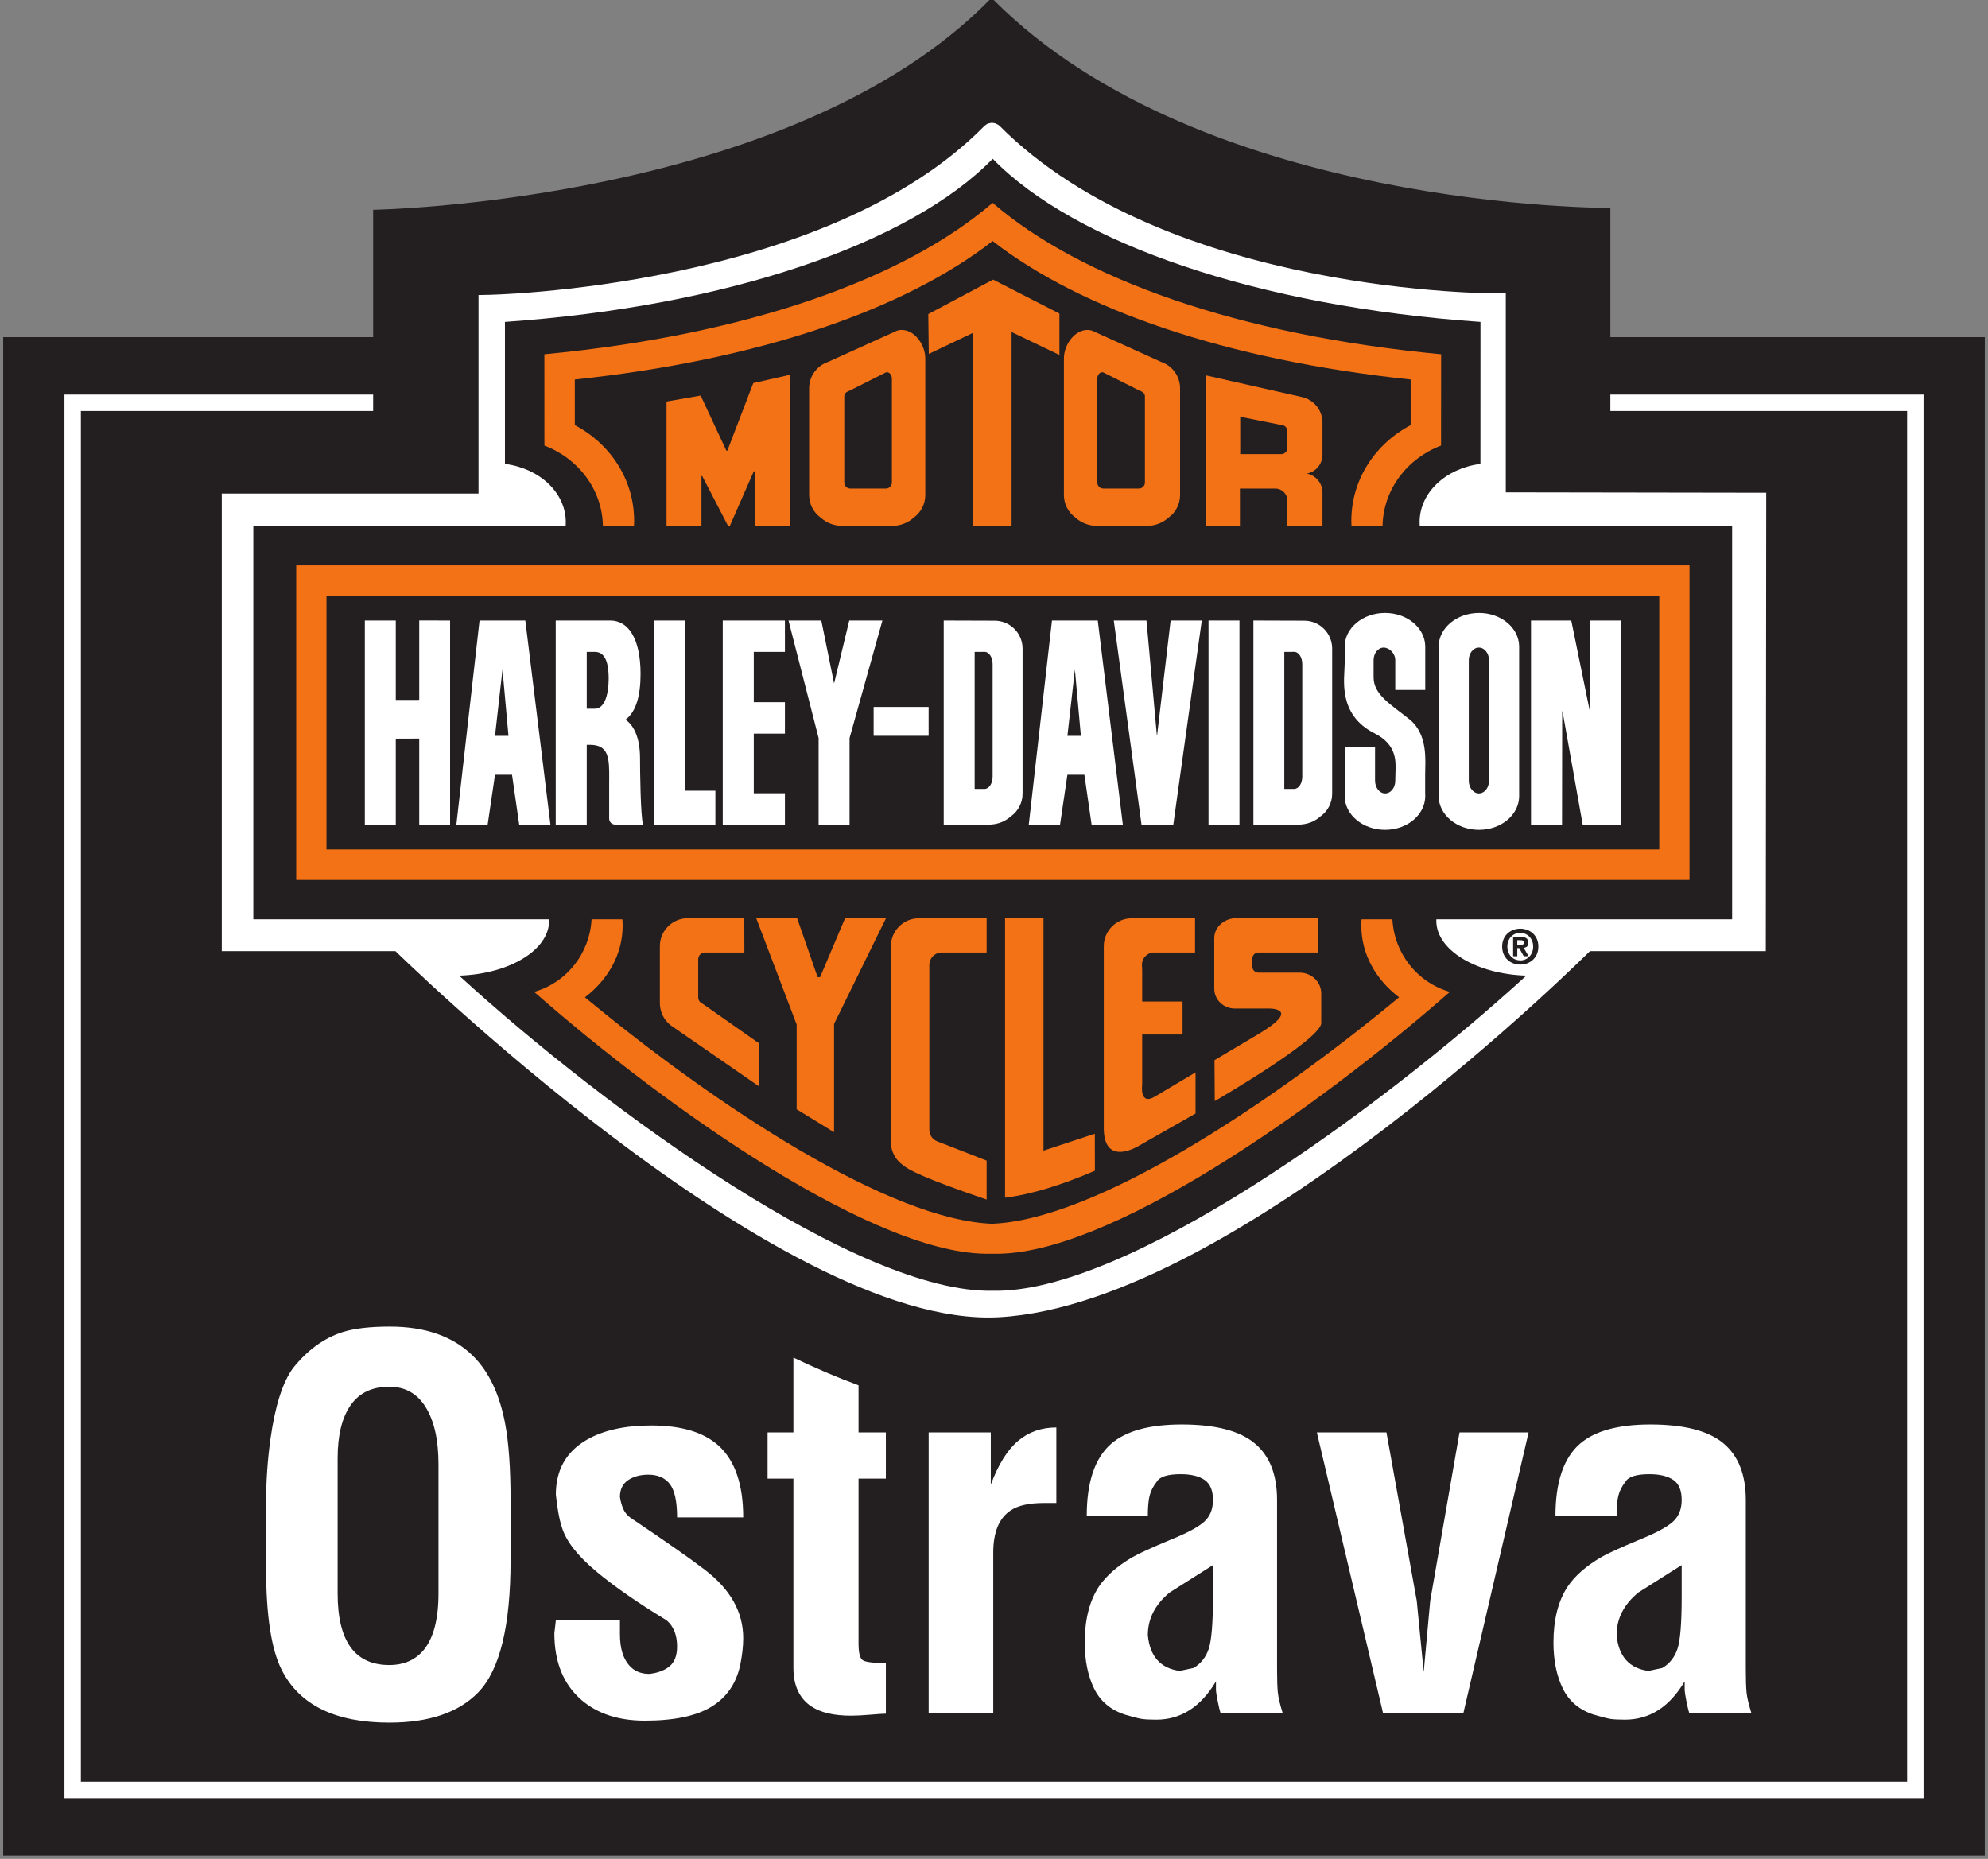 <svg version="1.2" baseProfile="tiny-ps" xmlns="http://www.w3.org/2000/svg" viewBox="0 0 478 447" width="478" height="447"><rect x="0" y="0" width="478" height="447" fill="#808080" stroke="none"/><title>H-D OSTRAVA EPS-pdf</title><defs><clipPath clipPathUnits="userSpaceOnUse" id="cp1"><path d="M0 -2L478 -2L478 448L0 448Z" /></clipPath></defs><style>tspan { white-space:pre }.shp0 { fill: #231f20 } .shp1 { fill: #ffffff } .shp2 { fill: none;stroke: #ffffff;stroke-width: 3.994 } .shp3 { fill: #f47216 } </style><g clip-path="url(#cp1)"><path class="shp0" d="M0.77 81.07L89.72 81.07L89.72 50.45C89.72 50.45 190.01 48.82 237.94 -0.04C238.15 -0.26 238.68 -0.26 238.93 0C289.37 50.6 387.2 49.99 387.2 49.99L387.2 81.07L477.23 81.07L477.23 446.2L0.77 446.2L0.77 81.07Z" /><path class="shp1" d="M17.48 94.88L89.72 94.88L89.72 98.83L19.45 98.83L19.45 428.44L458.55 428.44L458.55 98.83L387.2 98.83L387.2 94.88L462.5 94.88L462.5 432.38L15.5 432.38L15.5 94.88L17.48 94.88Z" /><path fill-rule="evenodd" class="shp1" d="M122.76 375.16C122.76 391.02 120.17 401.61 114.99 406.95C110.29 411.8 103.16 414.23 93.6 414.23C80.7 414.23 72.09 410.05 67.8 401.69C65.24 396.75 63.97 388.46 63.97 376.84L63.97 361.66C63.97 356.24 64.33 350.98 65.05 345.88C66.16 338.08 67.93 332.46 70.41 329.04C73.89 324.66 77.89 321.75 82.41 320.31C85.2 319.44 88.96 319 93.72 319C102.29 319 108.96 321.35 113.72 326.05C117.52 329.8 120.11 335.21 121.45 342.3C122.32 346.84 122.76 352.98 122.76 360.7L122.76 375.16ZM81.18 350.66L81.18 383.16C81.18 394.64 85.32 400.38 93.6 400.38C97.11 400.38 99.85 399.18 101.85 396.79C104.23 393.92 105.43 389.38 105.43 383.16L105.43 352.1C105.43 346.28 104.41 341.73 102.38 338.42C100.35 335.11 97.43 333.46 93.6 333.46C89.46 333.46 86.35 334.95 84.28 337.94C82.21 340.93 81.18 345.17 81.18 350.66ZM162.8 364.88C162.8 361.06 162.22 358.39 161.07 356.88C159.91 355.37 158.18 354.61 155.87 354.61C153.96 354.61 152.34 355.05 151.03 355.92C149.72 356.8 149.06 358.16 149.06 359.98C149.22 361.02 149.48 361.96 149.84 362.8C150.2 363.63 150.75 364.33 151.47 364.88C159.89 370.54 165.89 374.72 169.41 377.43C175.6 382.13 178.7 387.62 178.7 393.92C178.7 395.91 178.45 398.06 177.98 400.38C177.02 404.84 174.71 408.18 171.06 410.41C167.42 412.64 162.09 413.76 155.03 413.76C148.78 413.76 143.74 412.12 139.9 408.86C135.5 405.11 133.29 399.73 133.29 392.73L133.65 389.62L149.06 389.62L149.06 392.96C149.06 396.23 149.77 398.7 151.21 400.38C152.41 401.8 154.04 402.52 156.11 402.52C158.18 402.29 159.81 401.67 161.01 400.67C162.2 399.68 162.8 398.1 162.8 395.95C162.8 393.16 161.96 391.05 160.27 389.62C153.2 385.32 147.59 381.41 143.41 377.91C138.9 374.16 136.13 370.62 135.1 367.27C134.76 366.23 134.48 365.05 134.24 363.69C134.01 362.34 133.8 360.9 133.65 359.39C133.65 353.49 136.12 349.11 141.05 346.24C145.04 343.94 150.21 342.78 156.59 342.78C163.84 342.78 169.25 344.41 172.84 347.68C176.74 351.27 178.7 357 178.7 364.88L162.8 364.88ZM213 344.45L213 355.56L206.43 355.56L206.43 395.23C206.43 397.46 206.77 398.8 207.45 399.23C208.12 399.68 209.97 399.9 213 399.9L213 412.08C212.44 412.08 211.2 412.16 209.3 412.32C207.38 412.48 205.83 412.56 204.63 412.56C200.57 412.56 197.42 411.84 195.2 410.41C192.25 408.5 190.77 405.39 190.77 401.09L190.77 355.56L184.56 355.56L184.56 344.45L190.77 344.45L190.77 326.45C196.06 328.98 201.3 331.23 206.43 333.11L206.43 344.45L213 344.45ZM253.99 343.26L253.99 361.42L251.01 361.42C247.42 361.42 244.76 362.02 243.01 363.21C240.22 365.05 238.82 368.43 238.82 373.37L238.82 411.84L223.29 411.84L223.29 344.45L238.23 344.45L238.23 357C240.05 352.14 242.24 348.63 244.8 346.48C247.34 344.34 250.41 343.26 253.99 343.26ZM261.3 364.52C261.3 356.4 263.25 350.62 267.15 347.2C270.73 344.09 276.39 342.54 284.12 342.54C292.16 342.54 298 344.03 301.62 347.02C305.25 350.01 307.06 354.57 307.06 360.7L307.06 401.33C307.06 403.88 307.12 405.75 307.24 406.95C307.36 408.14 307.74 409.77 308.38 411.84L293.44 411.84C293.28 411.37 293.06 410.43 292.78 409.04C292.51 407.64 292.37 406.79 292.37 406.47L292.37 404.31C288.72 410.45 283.95 413.52 278.01 413.52C276.43 413.52 275.28 413.45 274.52 413.34C273.77 413.22 272.45 412.88 270.54 412.32C267.07 411.2 264.59 409.12 263.07 406.05C261.58 402.98 260.82 399.3 260.82 394.99C260.82 389.5 261.94 385.04 264.16 381.61C265.92 378.98 268.62 376.59 272.29 374.45C273.8 373.57 276.95 372.13 281.73 370.14C285.48 368.62 288.06 367.23 289.5 365.96C290.93 364.69 291.65 362.93 291.65 360.7C291.65 358.39 290.97 356.78 289.62 355.86C288.27 354.95 286.35 354.49 283.88 354.49C280.77 354.49 278.86 355.09 278.15 356.28C277.27 357.4 276.7 358.53 276.41 359.69C276.13 360.84 275.99 362.45 275.99 364.52L261.3 364.52ZM291.65 376.35C288.14 378.59 284.68 380.78 281.25 382.93C277.75 385.8 275.99 389.22 275.99 393.2C276.47 398.3 279.02 401.17 283.64 401.8L286.98 401.09C288.74 400.05 289.95 398.52 290.63 396.49C291.31 394.46 291.65 390.26 291.65 383.88L291.65 376.35ZM316.63 344.45L333.36 344.45L340.65 384.96L342.32 402.05L343.88 384.96L350.93 344.45L367.54 344.45L351.88 411.84L332.52 411.84L316.63 344.45ZM374 364.52C374 356.4 375.95 350.62 379.86 347.2C383.44 344.09 389.1 342.54 396.82 342.54C404.87 342.54 410.7 344.03 414.33 347.02C417.95 350.01 419.77 354.57 419.77 360.7L419.77 401.33C419.77 403.88 419.83 405.75 419.95 406.95C420.06 408.14 420.45 409.77 421.08 411.84L406.14 411.84C405.98 411.37 405.77 410.43 405.48 409.04C405.21 407.64 405.07 406.79 405.07 406.47L405.07 404.31C401.43 410.45 396.64 413.52 390.71 413.52C389.13 413.52 387.98 413.45 387.23 413.34C386.47 413.22 385.16 412.88 383.24 412.32C379.78 411.2 377.29 409.12 375.77 406.05C374.28 402.98 373.52 399.3 373.52 394.99C373.52 389.5 374.64 385.04 376.87 381.61C378.62 378.98 381.33 376.59 384.99 374.45C386.51 373.57 389.66 372.13 394.44 370.14C398.18 368.62 400.77 367.23 402.2 365.96C403.63 364.69 404.35 362.93 404.35 360.7C404.35 358.39 403.68 356.78 402.32 355.86C400.97 354.95 399.05 354.49 396.59 354.49C393.48 354.49 391.56 355.09 390.85 356.28C389.98 357.4 389.4 358.53 389.12 359.69C388.84 360.84 388.7 362.45 388.7 364.52L374 364.52ZM404.35 376.35C400.84 378.59 397.38 380.78 393.95 382.93C390.45 385.8 388.7 389.22 388.7 393.2C389.18 398.3 391.73 401.17 396.34 401.8L399.7 401.09C401.45 400.05 402.66 398.52 403.34 396.49C404.02 394.46 404.35 390.26 404.35 383.88L404.35 376.35ZM238.13 31.67C238.3 31.49 238.73 31.49 238.95 31.7C280.15 73.04 360.06 72.54 360.06 72.54L360.06 120.38L422.68 120.48L422.58 226.71L381.48 226.71C381.48 226.71 296.7 311.66 240.08 314.75C188.14 317.59 95.88 226.71 95.88 226.71L55.32 226.71L55.32 120.68L117.05 120.68L117.05 72.91C117.05 72.91 198.98 71.59 238.13 31.67Z" /><path class="shp2" d="M117.05 72.91L117.05 120.68L55.32 120.68L55.32 226.71L95.88 226.71C95.88 226.71 188.14 317.59 240.08 314.75C296.7 311.66 381.48 226.71 381.48 226.71L422.58 226.71L422.68 120.48L360.06 120.38L360.06 72.54C360.06 72.54 280.15 73.04 238.95 31.7C238.73 31.49 238.3 31.49 238.13 31.67C198.98 71.59 117.05 72.91 117.05 72.91Z" /><path class="shp0" d="M238.67 38.16C258.46 58.53 302.57 73.7 355.97 77.41L355.96 111.55C347.57 112.63 341.33 118.5 341.33 125.57C341.33 125.88 341.34 126.17 341.37 126.47L416.48 126.48L416.48 221.06L345.36 221.06C345.35 221.18 345.35 221.3 345.35 221.42C345.35 228.47 354.96 234.24 366.99 234.61C331.02 267.46 270.59 311.1 238.71 310.38C206.81 311.1 146.35 267.46 110.39 234.61C122.41 234.24 132.03 228.47 132.03 221.42C132.03 221.3 132.02 221.18 132.02 221.06L60.91 221.06L60.91 126.48L136.01 126.47C136.03 126.17 136.04 125.88 136.04 125.57C136.04 118.5 129.8 112.63 121.41 111.55L121.41 77.41C174.8 73.7 218.91 58.53 238.71 38.16L238.67 38.16Z" /><path class="shp3" d="M339.18 91.26C294.67 86.55 259.74 74.37 238.67 57.96C217.59 74.37 182.72 86.55 138.21 91.26L138.21 102.23C146.71 106.69 152.47 115.3 152.47 125.21C152.47 125.63 152.45 126.05 152.44 126.47L144.97 126.47C144.79 117.68 139.02 110.2 130.9 107.15L130.89 85.19C179.73 80.56 217.47 67.05 238.67 48.78C259.87 67.05 297.66 80.56 346.51 85.19L346.49 107.15C338.38 110.2 332.6 117.68 332.42 126.47L324.95 126.47C324.93 126.05 324.92 125.63 324.92 125.21C324.92 115.3 330.69 106.69 339.18 102.23L339.18 91.26ZM149.65 221.06C149.69 221.57 149.71 222.09 149.71 222.62C149.71 229.44 146.21 235.57 140.64 239.82C172.16 265.93 214.07 293.55 238.79 294.28L238.24 294.28C262.96 293.55 304.88 265.93 336.4 239.82C330.82 235.57 327.32 229.44 327.32 222.62C327.32 222.09 327.34 221.57 327.38 221.06L334.79 221.06C335.25 229.34 340.84 236.3 348.61 238.51C315.85 267.27 265.99 302.09 238.95 301.48C238.76 301.48 238.56 301.48 238.37 301.48L238.67 301.48C238.47 301.48 238.28 301.48 238.09 301.48C211.05 302.09 161.18 267.27 128.43 238.51C136.2 236.3 141.78 229.34 142.24 221.06L149.65 221.06ZM181.84 220.82L191.67 220.82L196.59 234.97L197.19 234.97L203.18 220.82L213.02 220.82L200.54 246.23L200.54 272.25L191.55 266.74L191.55 246.36L181.84 220.82ZM168.66 126.47L160.26 126.47L160.26 96.55L168.47 95.12L174.65 108.37L174.89 108.37L181.12 92.12L189.88 90.14L189.88 126.47L181.48 126.47L181.48 113.34L181.24 113.34L175.43 126.59L175.12 126.59L168.84 114.48L168.66 114.48L168.66 126.47ZM243.23 79.84L243.23 126.47L233.88 126.47L233.88 80.07L223.32 85.11L223.2 75.52L238.79 67.24L254.73 75.4L254.73 85.35L243.23 79.84ZM161.34 246.6L182.5 261.23L182.5 250.8L182.2 250.67L169.52 241.77L168.77 241.27C168.23 241.01 167.88 240.46 167.88 239.83L167.88 230.66C167.88 229.76 168.6 229.04 169.49 229.04L178.98 229.04L178.96 220.82L165.38 220.8C161.67 220.8 158.66 223.8 158.66 227.51L158.66 241.2C158.66 243.41 159.7 245.38 161.34 246.6ZM237.23 279.09L228.6 275.71L225.34 274.45C224.23 274.01 223.45 272.93 223.45 271.66L223.45 232.03C223.45 230.38 224.79 229.04 226.44 229.04L237.23 229.04L237.23 220.82L220.92 220.82C217.21 220.82 214.21 223.83 214.21 227.54L214.21 274.64C214.21 276.84 215.27 278.8 216.91 280.02L216.96 280.04C218.37 281.32 222.12 283.29 237.23 288.45L237.23 279.09ZM250.9 220.82L241.66 220.82L241.66 288C248.05 287.21 255.38 284.91 263.26 281.52L263.24 272.62L250.9 276.69L250.9 220.82ZM287.34 229.04L287.34 220.82L272.12 220.82C268.41 220.82 265.4 223.83 265.4 227.54L265.4 271.52C265.58 280.81 273.98 275.43 273.98 275.43L287.46 267.76L287.46 257.87L277.7 263.68C273.91 265.96 274.63 260.8 274.63 260.8L274.63 248.76L284.34 248.76L284.34 240.84L274.63 240.84L274.63 233.29L274.57 231.98C274.57 230.35 275.89 229.04 277.51 229.04L287.34 229.04Z" /><path fill-rule="evenodd" class="shp3" d="M283.74 93.38L283.74 119.04C283.74 121.24 282.69 123.2 281.04 124.42L280.99 124.44C279.59 125.72 277.77 126.48 275.42 126.48L264.13 126.48C261.79 126.48 259.97 125.72 258.55 124.44L258.52 124.42C256.88 123.2 255.81 121.24 255.81 119.04L255.81 86.19C255.81 82.48 259.05 78.52 262.52 79.48L279.19 87.03C281.84 87.92 283.74 90.43 283.74 93.38ZM263.84 116.04C263.84 116.84 264.48 117.48 265.28 117.48L273.85 117.48C274.65 117.48 275.29 116.84 275.29 116.04L275.29 95.3C275.29 94.51 274.63 94.16 273.85 93.86L265.28 89.55C264.51 89.3 263.84 90.19 263.84 90.98L263.84 116.04ZM199.1 87.03L215.77 79.48C219.24 78.52 222.48 82.48 222.48 86.19L222.48 119.04C222.48 121.24 221.42 123.2 219.77 124.42L219.73 124.44C218.32 125.72 216.51 126.48 214.16 126.48L202.88 126.48C200.52 126.48 198.7 125.72 197.3 124.44L197.25 124.42C195.61 123.2 194.55 121.24 194.55 119.04L194.55 93.38C194.55 90.43 196.45 87.93 199.1 87.03ZM214.45 90.98C214.45 90.19 213.79 89.3 213.01 89.55L204.44 93.86C203.66 94.16 203 94.51 203 95.3L203 116.04C203 116.84 203.64 117.48 204.44 117.48L213.01 117.48C213.8 117.48 214.45 116.84 214.45 116.04L214.45 90.98ZM302.57 229.04C301.77 229.04 301.13 229.68 301.13 230.48L301.13 232.45C301.13 233.25 301.77 233.89 302.57 233.89L312.49 233.89C315.35 233.89 317.68 236.13 317.68 238.89L317.68 246.12C317.08 250.31 292.08 264.77 292.08 264.77L292.02 254.93L302.51 248.7C313.24 242.34 305.09 242.52 305.09 242.52L296.88 242.52C294.16 242.52 291.96 240.38 291.96 237.73L291.96 225.59C291.96 222.92 294.39 220.77 297.38 220.77L299.03 220.82L316.95 220.82L316.95 229.04L302.57 229.04Z" /><path fill-rule="evenodd" class="shp3" d="M298.13 117.48L298.13 126.47L289.98 126.47L289.98 90.27L313.06 95.48C315.85 96.1 317.93 98.55 317.98 101.54L317.98 109.33C317.98 111.61 316.34 113.51 314.2 113.88C316.32 114.27 317.98 116.16 317.98 118.43L317.98 126.47L309.52 126.47L309.52 120.3C309.52 118.74 308.21 117.48 306.59 117.48L298.13 117.48ZM308.09 109.2C308.88 109.2 309.52 108.56 309.52 107.77L309.52 103.63C309.52 102.84 308.88 102.2 308.09 102.2L298.2 100.21L298.2 109.2L308.09 109.2ZM71.22 135.95L406.23 135.95L406.23 211.59L71.22 211.59L71.22 135.95ZM398.96 143.26L78.5 143.26L78.5 204.27L398.96 204.27L398.96 143.26Z" /><path class="shp1" d="M95.16 168.31L95.16 149.21L87.72 149.21L87.72 198.3L95.16 198.3L95.16 177.62L100.8 177.6L100.8 198.28L108.22 198.3L108.22 149.21L100.8 149.2L100.8 168.3L95.16 168.31ZM172.01 198.3L172.01 190.14L164.76 190.14L164.76 149.21L157.3 149.21L157.3 198.3L172.01 198.3ZM188.73 198.3L188.73 190.75L181.24 190.75L181.24 176.41L188.73 176.41L188.73 168.86L181.24 168.86L181.24 156.76L188.73 156.76L188.73 149.21L173.78 149.21L173.78 198.3L188.73 198.3ZM210.06 170L223.28 170L223.28 176.94L210.06 176.94L210.06 170ZM274.47 198.3L282.11 198.3L288.96 149.21L281.47 149.21L278.23 176.7L278.15 176.7L275.66 149.21L267.8 149.21L274.47 198.3ZM290.58 149.21L298.02 149.21L298.02 198.3L290.58 198.3L290.58 149.21ZM375.58 198.3L375.62 171.07L375.7 171.07L380.55 198.3L389.67 198.3L389.73 149.21L382.3 149.21L382.3 170.77L382.21 170.77L377.8 149.21L368.12 149.21L368.12 198.3L375.58 198.3ZM196.83 198.3L204.27 198.3L204.27 177.48L212.17 149.21L204.2 149.21L200.55 164.36L197.48 149.21L189.59 149.21L196.83 177.48L196.83 198.3ZM342.67 186.12L342.67 190.61L342.69 191.39L342.69 191.51C342.62 195.95 338.36 199.54 333.03 199.54C327.7 199.54 323.38 195.95 323.32 191.51L323.32 179.58L330.62 179.58L330.62 187.73C330.62 189.41 331.71 190.79 333.05 190.79C334.39 190.79 335.48 189.44 335.48 187.77L335.54 185.4C335.54 183.41 336.08 179.16 330.5 176.34C321.51 171.8 323.31 163.09 323.31 159.8L323.33 158.9L323.32 156.38L323.32 155.42C323.38 150.98 327.7 147.39 333.03 147.39C338.36 147.39 342.62 150.98 342.69 155.42L342.69 165.91L335.48 165.91L335.48 158.75C335.48 157.08 334.03 155.72 332.69 155.72C331.35 155.72 330.27 157.08 330.27 158.75L330.27 162.86C330.27 167.05 334.34 169.33 338.9 172.98C343.45 176.64 342.67 183.12 342.67 186.12Z" /><path fill-rule="evenodd" class="shp1" d="M365.27 155.42L365.27 191.51C365.21 195.95 360.95 199.54 355.62 199.54C350.29 199.54 345.97 195.95 345.91 191.51L345.91 155.42C345.97 150.98 350.29 147.39 355.62 147.39C360.95 147.39 365.21 150.98 365.27 155.42ZM355.59 190.79C356.93 190.79 358.02 189.44 358.02 187.77L358.02 158.75C358.02 157.08 356.93 155.72 355.59 155.72C354.25 155.72 353.16 157.08 353.16 158.75L353.16 187.73C353.16 189.41 354.25 190.79 355.59 190.79ZM313.6 149.25C317.3 149.25 320.31 152.26 320.31 155.96L320.31 190.85C320.31 193.05 319.25 195.02 317.61 196.23L317.56 196.25C316.16 197.53 314.33 198.3 311.98 198.3L301.37 198.3L301.37 149.21L313.6 149.25ZM313.12 186.77L313.12 159.68C313.12 158.05 312.25 156.74 311.17 156.74L310.36 156.76L308.8 156.76L308.8 189.71L311.17 189.71C312.25 189.71 313.12 188.4 313.12 186.77ZM247.36 198.28L252.94 149.21L263.95 149.21L269.98 198.3L262.47 198.3L260.73 186.3L256.65 186.3L254.88 198.3L247.36 198.28ZM258.45 161L256.65 176.95L259.89 176.95L258.45 161ZM239.15 149.25C242.86 149.25 245.87 152.26 245.87 155.96L245.87 190.85C245.87 193.05 244.8 195.02 243.16 196.23L243.12 196.25C241.7 197.53 239.88 198.3 237.53 198.3L226.91 198.3L226.91 149.21L239.15 149.25ZM238.67 186.77L238.67 159.68C238.67 158.05 237.8 156.74 236.72 156.74L235.91 156.76L234.35 156.76L234.35 189.71L236.72 189.71C237.8 189.71 238.67 188.4 238.67 186.77ZM109.73 198.28L115.3 149.21L126.31 149.21L132.35 198.3L124.84 198.3L123.11 186.3L119.02 186.3L117.25 198.3L109.73 198.28ZM120.82 161L119.02 176.95L122.26 176.95L120.82 161Z" /><path fill-rule="evenodd" class="shp1" d="M147.91 198.28C147.12 198.28 146.47 197.64 146.47 196.84L146.47 188.03L146.48 187.44C146.51 182.35 146.44 179.1 141.82 179.1L141.08 179.1L141.08 198.3L133.62 198.3L133.62 149.21L146.73 149.21C151.17 149.21 154.02 153.7 154.02 162.06C154.02 167.11 153.01 171.14 150.39 173.08C151.99 174.07 153.89 176.78 153.89 182.34C153.89 185.47 154.02 196.26 154.62 198.3L147.91 198.28ZM141.08 170.42L143.03 170.42C145.62 170.42 146.35 166.34 146.35 163.22C146.35 158.53 145.1 156.76 143.03 156.76L141.08 156.76L141.08 170.42Z" /><path fill-rule="evenodd" class="shp0" d="M365.54 231.95C363.23 231.95 361.18 230.35 361.18 227.62C361.18 224.9 363.23 223.31 365.54 223.31C367.83 223.31 369.89 224.9 369.89 227.62C369.89 230.35 367.83 231.95 365.54 231.95ZM365.54 224.32C363.82 224.32 362.43 225.63 362.43 227.62C362.43 229.61 363.82 230.95 365.54 230.93L365.54 230.95C367.21 230.95 368.64 229.61 368.64 227.62C368.64 225.63 367.21 224.32 365.54 224.32ZM364.82 229.94L363.82 229.94L363.82 225.29L365.56 225.29C366.77 225.29 367.48 225.63 367.48 226.7C367.48 227.55 366.97 227.87 366.36 227.91L367.54 229.94L366.37 229.94L365.29 227.99L364.82 227.99L364.82 229.94ZM365.7 227.2C366.15 227.2 366.41 227.11 366.41 226.59C366.41 226.12 365.9 226.08 365.52 226.08L364.82 226.08L364.82 227.2L365.7 227.2Z" /></g></svg>